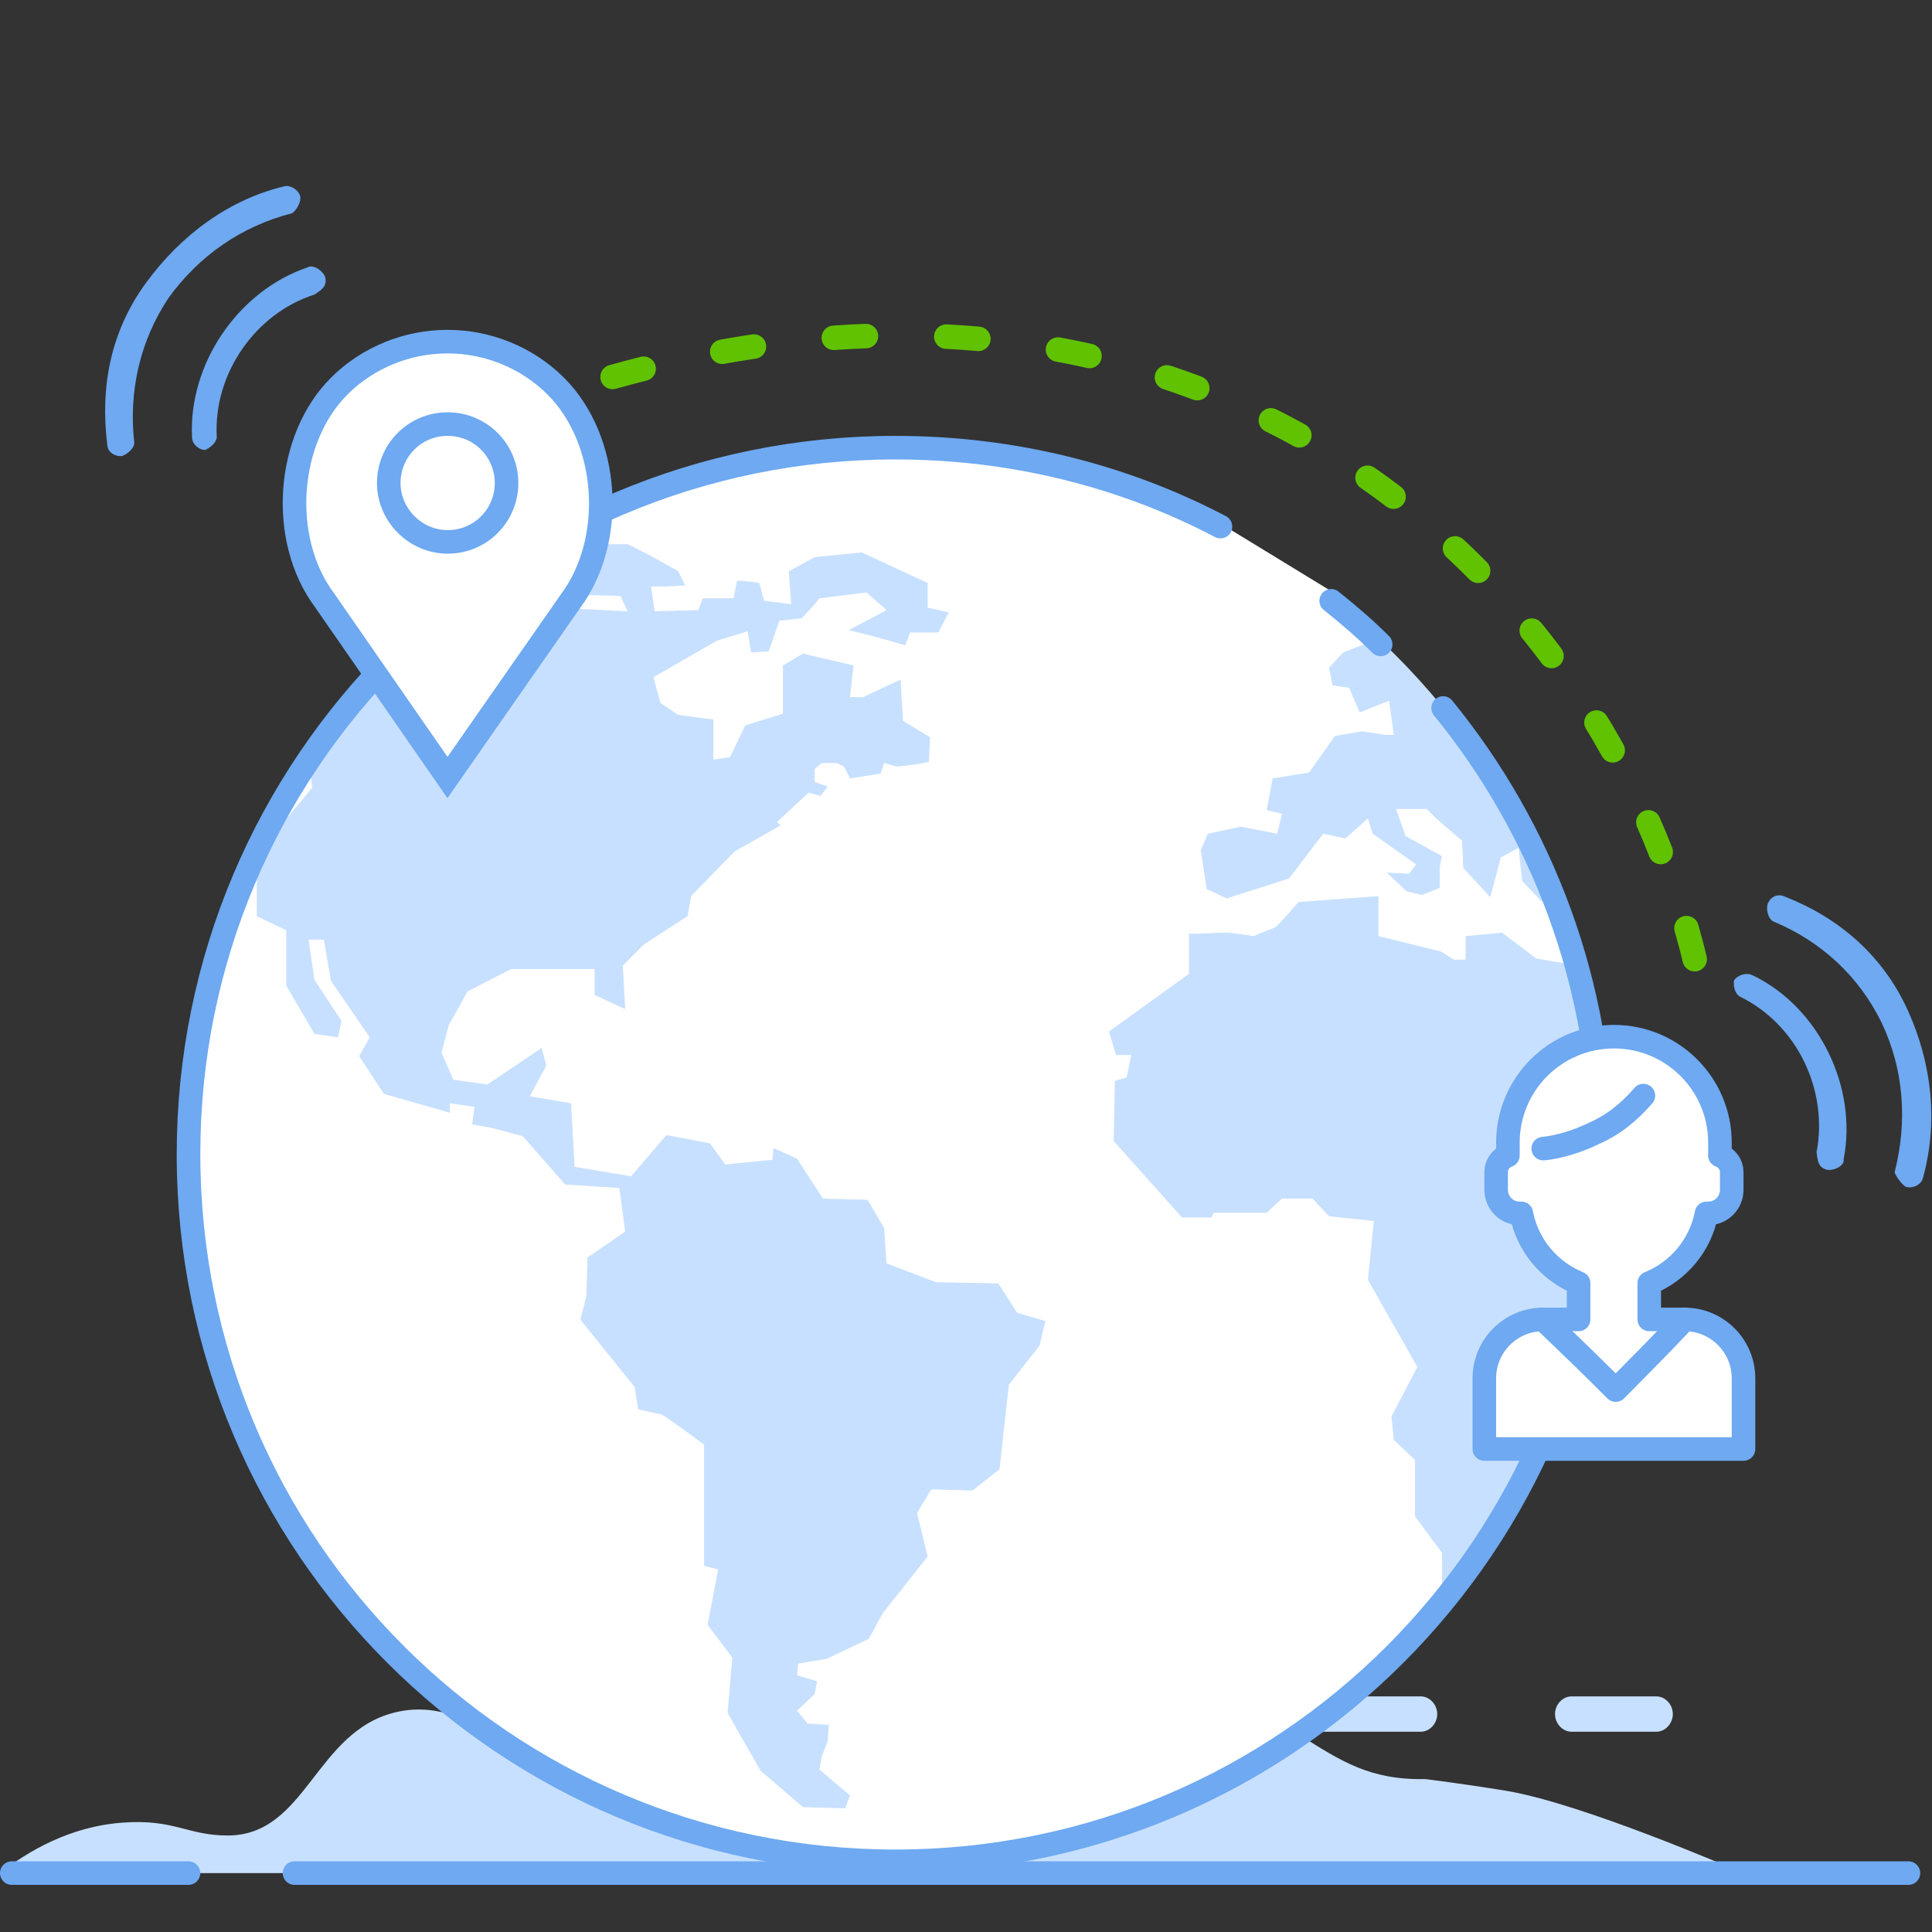 <?xml version="1.0" encoding="UTF-8"?>
<svg width="164px" height="164px" viewBox="0 0 164 164" version="1.1" xmlns="http://www.w3.org/2000/svg" xmlns:xlink="http://www.w3.org/1999/xlink">
    <rect x="0" y="0" width="164" height="164" fill="#333333" stroke="none"/>
    <!-- Generator: Sketch 51.1 (57501) - http://www.bohemiancoding.com/sketch -->
    <title>Icon big / icon 1-01</title>
    <desc>Created with Sketch.</desc>
    <defs></defs>
    <g id="Icon-big-/-icon-1-01" stroke="none" stroke-width="1" fill="none" fill-rule="evenodd">
        <rect id="Rectangle-6-Copy" x="0" y="0" width="164" height="164"></rect>
        <g id="earth" transform="translate(0, 28)">
            <path d="M103.491,116 L120.602,116 C121.355,116 122,116.692 122,117.5 C122,118.308 121.355,119 120.602,119 L109.72,119 C109.991,119.139 110.268,119.282 110.549,119.428 C113.754,121.423 116.257,123.119 120.963,123.019 C120.963,123.019 123.567,123.318 127.873,124.017 C134.382,125.114 146.999,130.601 148,131 L0,131 C2.303,129.204 5.908,127.01 10.514,126.71 C14.82,126.411 15.922,127.808 19.326,127.808 C26.035,127.808 26.736,118.929 33.645,117.333 C41.456,115.537 46.363,125.513 55.074,122.919 C55.575,122.82 56.576,121.822 58.078,121.722 C59.981,121.523 61.583,122.62 62.685,123.318 C67.691,126.511 70.996,128.606 72.498,127.808 C73.9,127.01 72.398,124.416 73.599,121.223 C75.502,116.135 82.311,114.34 84.514,113.741 C90.723,112.045 96.13,113.641 100.135,114.739 C100.969,114.968 102.088,115.388 103.491,116 Z" id="Combined-Shape" fill="#C8E0FF" fill-rule="nonzero"></path>
            <path d="M25,131 C70.633,131 116.367,131 162,131" id="Shape" stroke="#6EA9F1" stroke-width="2" stroke-linecap="round" stroke-linejoin="round"></path>
            <path d="M1,131 C6,131 11,131 16,131" id="Shape" stroke="#6EA9F1" stroke-width="2" stroke-linecap="round" stroke-linejoin="round"></path>
            <path d="M140.602,119 L133.398,119 C132.645,119 132,118.308 132,117.5 C132,116.692 132.645,116 133.398,116 L140.602,116 C141.355,116 142,116.692 142,117.5 C142,118.308 141.355,119 140.602,119 Z" id="Shape" fill="#C8E0FF" fill-rule="nonzero"></path>
            <path d="M76,10 C109.137,10 136,36.863 136,70 C136,103.137 109.137,130 76,130 C42.863,130 16,103.137 16,70 C16,36.863 42.863,10 76,10 Z" id="Rectangle" fill="#C8E0FF"></path>
            <path d="M114.817,23.289 C115.483,23.822 116.149,24.821 116.815,26.286 L114.018,27.386 L112.819,28.684 L113.119,30.183 L114.517,30.383 L115.417,32.481 L117.914,31.482 L118.314,34.38 L117.615,34.38 L115.616,34.08 L113.318,34.48 L111.12,37.577 L108.023,38.077 L107.523,40.774 L108.822,41.074 L108.423,42.773 L105.325,42.173 L102.528,42.773 L101.928,44.172 L102.428,47.469 L104.126,48.268 C105.925,47.669 107.623,47.169 109.422,46.57 L112.319,42.773 L114.218,43.172 L116.116,41.474 L116.516,42.773 L120.213,45.371 L119.613,46.17 L117.715,46.07 L119.413,47.669 L120.712,47.968 L122.211,47.369 L122.211,45.57 C122.311,45.271 122.311,44.971 122.411,44.671 L119.313,42.973 L118.514,40.674 L121.112,40.674 L121.911,41.474 L124.109,43.372 L124.209,45.67 L126.507,48.168 L127.406,44.771 L128.905,43.972 L129.205,46.769 L130.804,48.468 L133.015,49 C133.415,50.066 133.722,51.72 133.936,53.963 L130.404,53.364 L127.506,51.166 L124.409,51.465 L124.409,53.464 L123.41,53.464 L122.311,52.764 L117.015,51.465 L117.015,48.068 L110.221,48.568 C109.622,49.267 109.022,49.967 108.323,50.666 C107.723,50.966 107.024,51.166 106.424,51.465 C105.725,51.366 105.025,51.266 104.326,51.166 C103.227,51.166 102.028,51.266 100.929,51.266 L100.929,54.663 L94.135,59.559 L94.734,61.557 L96.033,61.557 L95.633,63.455 L94.634,63.755 L94.534,68.851 L100.329,75.346 L102.827,75.346 L103.027,74.946 L107.523,74.946 L108.822,73.747 L111.42,73.747 L112.819,75.246 L116.616,75.645 L116.116,80.641 L120.312,88.035 L118.114,92.231 L118.314,94.23 L120.113,95.928 L120.113,100.724 L122.411,103.822 L122.411,107.818 L123.809,107.818 C112.619,121.407 96.333,130 77.449,130 C44.077,130 17,103.022 17,69.85 C17,61.557 18.699,53.564 21.796,46.37 C22.495,44.871 23.195,43.372 23.994,41.873 C24.693,40.475 25.493,39.076 26.392,37.777 L26.492,38.876 L23.994,41.873 C23.195,43.372 22.495,44.771 21.796,46.37 L21.796,49.767 L24.294,50.966 L24.294,55.662 L26.692,59.759 L28.69,60.058 L28.99,58.659 L26.692,55.162 L26.192,51.765 L27.491,51.765 L28.091,55.262 L31.388,60.058 L30.489,61.657 L32.587,64.854 L38.182,66.453 L38.182,65.654 L40.28,65.953 L40.08,67.452 L41.779,67.752 L44.377,68.451 L47.974,72.548 L52.57,72.848 L53.069,76.545 L49.872,78.743 L49.772,82.04 L49.273,84.038 L53.869,89.734 L54.169,91.632 C54.169,91.632 55.867,92.032 56.067,92.032 C56.267,92.032 59.764,94.629 59.764,94.629 L59.764,104.921 L60.963,105.221 L60.064,109.917 L62.162,112.714 L61.762,117.41 L64.56,122.306 L68.157,125.404 L71.754,125.504 L72.153,124.405 L69.555,122.206 L69.755,121.107 L70.255,119.808 L70.355,118.41 L68.556,118.31 L67.657,117.211 L69.156,115.812 L69.356,114.713 L67.657,114.213 L67.757,113.214 L70.155,112.814 L73.752,111.116 L74.951,108.918 L78.748,104.122 L77.848,100.425 L79.047,98.426 L82.544,98.526 L84.843,96.728 L85.642,89.534 L88.24,86.236 L88.739,84.138 L86.341,83.439 L84.743,80.941 L79.447,80.841 L75.251,79.242 L75.051,76.245 L73.652,73.847 L69.855,73.747 L67.657,70.35 L65.659,69.45 L65.559,70.45 L61.562,70.849 L60.263,69.051 L56.566,68.351 L53.569,71.848 L48.773,71.049 L48.473,65.654 L44.976,65.054 L46.375,62.456 L45.975,60.958 L41.379,64.055 L38.482,63.655 L37.483,61.357 L38.082,59.059 L39.681,56.162 L43.378,54.263 L50.472,54.263 L50.472,56.461 L53.069,57.66 L52.87,53.963 L54.668,52.165 L58.365,49.767 L58.665,48.068 L62.362,44.271 L66.258,42.073 L65.959,41.774 L68.656,39.276 L69.655,39.575 C69.855,39.276 70.055,39.076 70.255,38.776 L69.156,38.376 L69.156,37.277 L69.755,36.778 L71.054,36.778 L71.654,37.077 L72.153,38.077 L72.753,37.977 L74.751,37.677 L75.051,36.778 L76.15,37.077 C77.049,36.978 77.948,36.878 78.848,36.678 L78.948,34.58 L76.649,33.181 L76.45,29.684 L73.252,31.182 L72.153,31.182 L72.453,28.485 L68.157,27.485 L66.458,28.485 L66.458,32.581 L63.261,33.58 L61.962,36.278 L60.563,36.478 L60.563,33.081 L57.566,32.681 L56.067,31.682 L55.467,29.484 L60.863,26.386 L63.461,25.587 L63.76,27.386 L65.259,27.286 C65.559,26.386 65.859,25.587 66.158,24.688 L68.057,24.488 L69.156,23.289 L69.555,22.789 L73.552,22.29 L75.251,23.789 C74.152,24.388 73.152,24.888 72.053,25.487 C73.652,25.887 75.251,26.286 76.849,26.786 C76.949,26.386 77.149,26.087 77.249,25.687 L79.647,25.687 L80.546,23.988 L78.748,23.589 L78.748,21.49 L73.152,18.893 L69.156,19.292 L66.958,20.491 L67.157,23.289 L64.859,22.989 L64.46,21.49 C63.86,21.391 63.161,21.291 62.561,21.291 L62.262,22.789 L59.664,22.789 L59.264,23.789 L55.567,23.888 C55.467,23.189 55.367,22.49 55.268,21.79 C56.267,21.79 57.166,21.79 58.165,21.69 C57.965,21.291 57.765,20.891 57.566,20.491 C56.167,19.692 54.768,18.893 53.269,18.193 L49.872,18.193 L46.175,20.791 L49.572,20.791 L49.872,21.69 L49.073,22.49 L52.67,22.59 L53.269,23.888 L49.173,23.689 L48.973,22.689 L46.375,22.19 L44.976,21.49 L41.979,21.49 C52.07,14.296 64.26,10 77.549,10 C86.041,10 94.334,11.998 101.728,15.296 L114.817,23.289 Z" id="Shape" fill="#FFFFFF" fill-rule="nonzero"></path>
            <path d="M122.5,32.1 C130.9,42.4 136,55.6 136,70 C136,103.1 109.2,130 76,130 C42.9,130 16,103.2 16,70 C16,36.9 42.8,10 76,10 C86,10 95.4,12.4 103.6,16.7" id="Shape" stroke="#6EA9F1" stroke-width="2" stroke-linecap="round" stroke-linejoin="round"></path>
            <path d="M113,23 C114.5,24.2 115.9,25.4 117.2,26.7" id="Shape" stroke="#6EA9F1" stroke-width="2" stroke-linecap="round" stroke-linejoin="round"></path>
            <path d="M52,4 C102,-10 136,20 144,54" id="Shape" stroke="#60C200" stroke-width="2.08" stroke-linecap="round" stroke-linejoin="round" stroke-dasharray="2.729,6.824"></path>
        </g>
        <g id="point" transform="translate(25, 29)" fill="#FFFFFF" fill-rule="nonzero" stroke="#6EA9F1" stroke-width="2">
            <path d="M22.163,3.763 C19.733,1.344 16.404,0 12.985,0 C9.566,0 6.237,1.344 3.808,3.763 C-0.691,8.242 -1.321,16.753 2.548,21.949 L12.985,37 L23.422,22.039 C27.291,16.843 26.751,8.332 22.163,3.763 Z M13,7 C10.182,7 8,9.273 8,12 C8,14.727 10.273,17 13,17 C15.818,17 18,14.727 18,12 C18,9.273 15.818,7 13,7 Z" id="Shape"></path>
        </g>
        <g id="user" transform="translate(126, 88)" stroke="#6EA9F1" stroke-linecap="round" stroke-linejoin="round" stroke-width="2">
            <path d="M2,10.085 L2,9 C2,4.029 6.029,9.13077564e-16 11,0 C15.971,-9.13077564e-16 20,4.029 20,9 L20,10.085 C20.583,10.291 21,10.847 21,11.5 L21,13 C21,14.105 20.105,15 19,15 L18.86,15 C18.348,17.696 16.484,19.913 14,20.918 L14,24 L17,24 C19.761,24 22,26.239 22,29 L22,35 L0,35 L0,29 C-3.38176876e-16,26.239 2.239,24 5,24 L8,24 L8,20.918 C5.516,19.913 3.652,17.696 3.14,15 L3,15 C1.895,15 1,14.105 1,13 L1,11.5 C1,10.847 1.417,10.291 2,10.085 Z" id="Combined-Shape" fill="#FFFFFF" fill-rule="nonzero"></path>
            <path d="M13.5,5 C12.783,5.818 11.554,7.148 9.608,8.068 C7.765,8.989 6.127,9.398 5,9.5" id="Shape"></path>
            <path d="M5,24 C7.051,25.967 9.103,27.934 11.154,30 C13.103,28.033 15.051,26.066 17,24" id="Shape"></path>
        </g>
        <g id="Group" transform="translate(8, 15)" fill="#6EA9F1" fill-rule="nonzero">
            <path d="M17.5,1.8 C17.5,1.3 16.8,0.7 16.2,0.8 C11.5,1.9 7.4,4.9 4.4,9 C1.4,13.1 0.5,17.8 1.1,22.7 C1.1,23.4 1.8,23.8 2.4,23.7 C2.9,23.5 3.4,23 3.4,22.6 C2.9,18.2 3.9,13.9 6.3,10.3 C8.9,6.7 12.5,4.2 16.8,3.1 C17.1,2.9 17.5,2.3 17.5,1.8 Z" id="Shape"></path>
            <path d="M19.6,8.5 C19.4,8 18.6,7.4 18.1,7.7 C12.2,9.7 8,15.9 8.3,22.1 C8.3,22.8 9,23.2 9.4,23.2 C9.9,23 10.4,22.5 10.4,22.1 C10.1,16.7 13.7,11.6 18.7,10 C19.3,9.6 19.8,9.3 19.6,8.5 Z" id="Shape"></path>
        </g>
        <g id="Group" transform="translate(147, 76)" fill="#6EA9F1" fill-rule="nonzero">
            <path d="M14.725,24.716 C15.125,24.916 16.025,24.716 16.225,24.016 C17.525,19.316 17.025,14.316 14.925,9.716 C12.825,5.116 9.125,1.916 4.525,0.116 C3.925,-0.184 3.225,0.116 3.025,0.816 C2.925,1.316 3.125,2.016 3.525,2.216 C7.625,3.916 10.825,6.916 12.725,10.816 C14.625,14.816 14.925,19.216 13.825,23.516 C13.925,23.816 14.325,24.416 14.725,24.716 Z" id="Shape"></path>
            <path d="M8.1,23.3 C8.6,23.4 9.6,23 9.5,22.4 C10.7,16.3 7.4,9.5 1.8,6.8 C1.2,6.5 0.5,6.8 0.2,7.2 C0.1,7.7 0.3,8.4 0.7,8.6 C5.6,11 8.2,16.6 7.2,21.8 C7.3,22.5 7.3,23.1 8.1,23.3 Z" id="Shape"></path>
        </g>
    </g>
</svg>